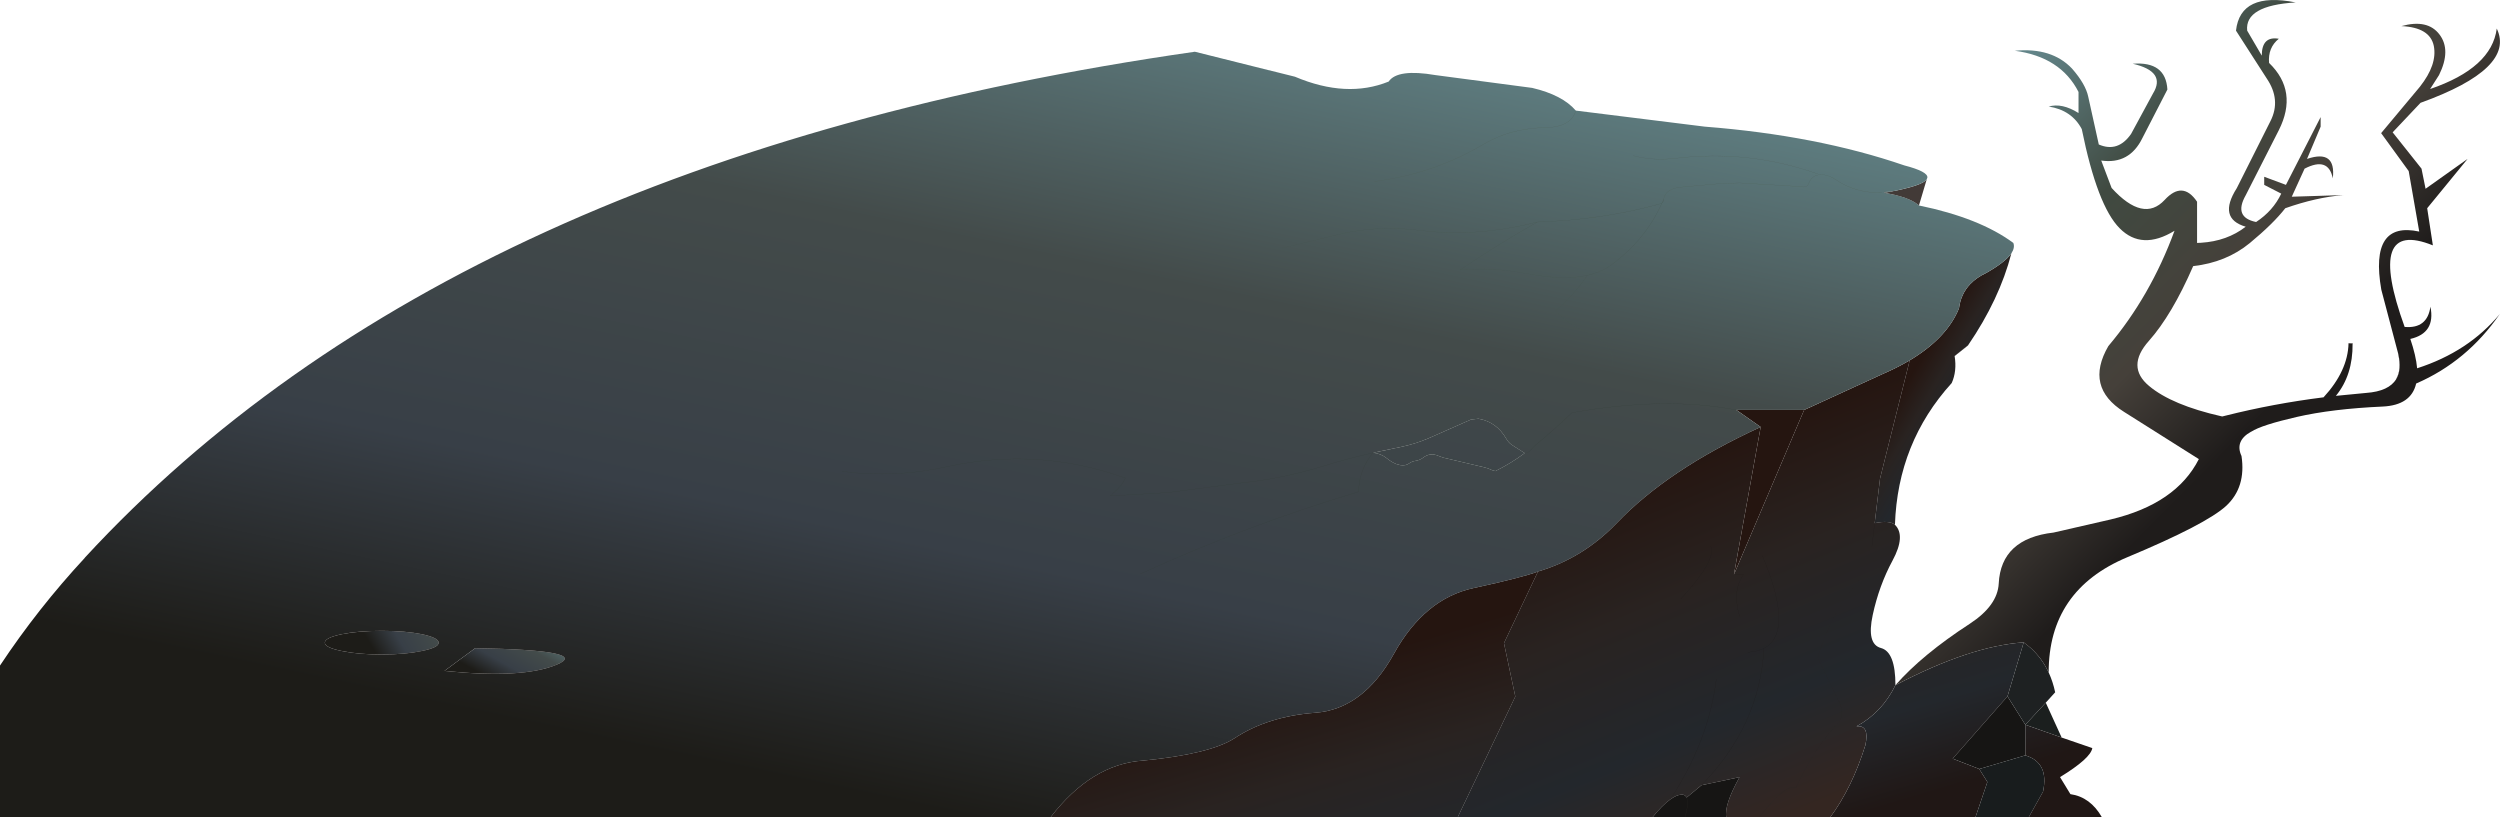 <?xml version="1.0" encoding="UTF-8" standalone="no"?>
<svg xmlns:xlink="http://www.w3.org/1999/xlink" height="252.05px" width="770.8px" xmlns="http://www.w3.org/2000/svg">
  <g transform="matrix(1.0, 0.0, 0.0, 1.0, 385.35, 127.5)">
    <path d="M208.7 -72.2 L206.3 -64.15 Q203.4 -66.75 195.6 -68.05 L197.75 -68.45 Q207.4 -70.3 208.7 -72.2" fill="#423a37" fill-rule="evenodd" stroke="none"/>
    <path d="M245.4 89.15 L250.3 99.9 239.1 95.95 245.4 89.15" fill="#1b1f1e" fill-rule="evenodd" stroke="none"/>
    <path d="M338.75 -21.65 L340.0 -21.65 340.0 -21.55 338.75 -21.65" fill="url(#gradient0)" fill-rule="evenodd" stroke="none"/>
    <path d="M84.75 12.2 Q80.55 15.35 75.7 17.75 L74.65 17.45 Q73.5 16.85 72.15 16.55 L59.65 13.6 58.25 13.1 Q55.65 11.9 53.45 13.6 52.4 14.4 51.0 14.6 50.0 14.75 49.15 15.35 48.0 16.2 46.35 15.9 L45.1 15.55 Q43.65 14.95 42.3 13.85 40.4 12.3 38.0 12.1 L46.6 10.3 Q50.9 9.4 54.95 7.7 L68.2 1.85 70.5 1.6 Q76.1 2.6 79.05 7.75 79.65 8.85 80.75 9.65 L84.75 12.2 M197.75 -68.45 L195.6 -68.05 195.6 -68.3 197.75 -68.45" fill="url(#gradient1)" fill-rule="evenodd" stroke="none"/>
    <path d="M-238.85 72.35 Q-203.05 72.95 -213.65 77.4 -224.25 81.85 -248.3 79.35 L-238.85 72.35" fill="url(#gradient2)" fill-rule="evenodd" stroke="none"/>
    <path d="M-250.1 70.65 Q-250.1 72.15 -255.25 73.2 -260.4 74.3 -267.65 74.3 -274.9 74.3 -280.05 73.2 -285.2 72.15 -285.2 70.65 -285.2 69.15 -280.05 68.05 -274.9 67.0 -267.65 67.0 -260.4 67.0 -255.25 68.05 -250.1 69.15 -250.1 70.65" fill="url(#gradient3)" fill-rule="evenodd" stroke="none"/>
    <path d="M198.9 34.3 Q202.3 37.65 198.15 45.35 194.0 53.05 192.05 62.1 190.1 71.1 194.6 72.3 199.05 73.5 199.05 83.75 194.9 92.2 187.05 96.45 191.1 95.95 189.8 102.2 185.75 115.25 178.9 124.55 L156.95 124.55 146.9 124.55 Q146.2 120.65 151.0 112.1 L139.25 114.6 134.65 118.4 Q134.2 117.4 133.0 117.5 131.5 117.6 129.6 119.0 127.15 120.75 124.1 124.55 L64.05 124.55 81.85 87.25 78.35 70.8 88.85 48.7 Q102.65 44.65 113.05 33.85 128.95 17.2 157.5 4.15 L149.25 49.65 170.9 -1.1 194.8 -12.05 Q199.55 -14.1 203.45 -16.4 L194.3 20.05 192.65 33.8 Q197.2 32.85 198.9 34.3 M151.0 62.6 Q148.65 54.4 152.25 49.65 L149.25 49.65 152.25 49.65 Q148.65 54.4 151.0 62.6 M191.8 40.95 L192.65 33.8 191.8 40.95 M156.95 124.55 Q165.3 113.9 168.4 115.35 173.9 103.3 181.15 95.7 183.65 93.1 181.6 88.75 L175.1 75.3 Q179.1 61.3 188.3 50.9 179.1 61.3 175.1 75.3 L181.6 88.75 Q183.65 93.1 181.15 95.7 173.9 103.3 168.4 115.35 165.3 113.9 156.95 124.55 M132.85 57.2 Q144.15 44.9 142.05 40.75 144.15 44.9 132.85 57.2 M153.5 73.6 Q156.45 73.45 158.5 72.4 157.25 96.15 139.25 114.6 157.25 96.15 158.5 72.4 156.45 73.45 153.5 73.6 M158.5 72.4 Q167.95 67.5 158.0 43.75 167.95 67.5 158.5 72.4 M143.8 82.0 Q141.45 101.0 129.6 119.0 141.45 101.0 143.8 82.0" fill="url(#gradient4)" fill-rule="evenodd" stroke="none"/>
    <path d="M250.3 99.9 L259.75 103.15 Q259.25 106.3 249.8 112.1 L253.0 117.35 Q259.2 118.25 262.75 124.55 L240.1 124.55 244.55 116.6 Q246.5 107.65 239.1 105.4 L239.1 95.95 250.3 99.9 M223.7 124.55 L178.9 124.55 Q185.75 115.25 189.8 102.2 191.1 95.95 187.05 96.45 194.9 92.2 199.05 83.75 222.05 71.7 238.6 70.55 L233.6 87.2 216.7 106.4 224.9 109.6 227.4 113.6 223.7 124.55 M64.05 124.55 L-61.5 124.55 Q-48.85 108.05 -32.85 107.0 -12.3 105.0 -4.7 100.1 5.55 93.35 20.25 92.25 34.95 91.1 44.4 74.1 53.8 57.1 69.0 53.8 84.2 50.5 88.85 48.7 L78.35 70.8 81.85 87.25 64.05 124.55 M170.9 -1.1 L149.25 49.65 157.5 4.15 150.0 -1.1 170.9 -1.1" fill="url(#gradient5)" fill-rule="evenodd" stroke="none"/>
    <path d="M146.9 124.55 L134.15 124.55 124.1 124.55 Q127.15 120.75 129.6 119.0 131.5 117.6 133.0 117.5 134.2 117.4 134.65 118.4 L139.25 114.6 151.0 112.1 Q146.2 120.65 146.9 124.55 M233.6 87.2 L239.1 95.95 239.1 105.4 224.9 109.6 216.7 106.4 233.6 87.2 M134.15 124.55 Q135.45 120.0 134.65 118.4 135.45 120.0 134.15 124.55" fill="#161514" fill-rule="evenodd" stroke="none"/>
    <path d="M240.1 124.55 L223.7 124.55 227.4 113.6 224.9 109.6 239.1 105.4 Q246.5 107.65 244.55 116.6 L240.1 124.55" fill="#181c1d" fill-rule="evenodd" stroke="none"/>
    <path d="M246.3 79.85 Q247.6 82.65 248.3 85.95 L245.4 89.15 239.1 95.95 233.6 87.2 238.6 70.55 240.6 72.15 Q244.2 75.35 246.3 79.85" fill="#1e2122" fill-rule="evenodd" stroke="none"/>
    <path d="M234.8 -49.4 Q231.15 -35.25 221.45 -21.05 L217.3 -17.75 Q218.05 -13.05 216.4 -9.4 199.75 8.95 198.9 34.3 197.2 32.85 192.65 33.8 L194.3 20.05 203.45 -16.4 Q214.95 -23.3 218.65 -32.45 219.2 -36.85 222.1 -39.9 224.05 -41.95 227.15 -43.4 233.0 -46.75 234.8 -49.4" fill="url(#gradient6)" fill-rule="evenodd" stroke="none"/>
    <path d="M6.3 -105.75 L13.9 -103.85 Q29.85 -97.1 42.8 -102.35 45.5 -106.35 57.2 -104.35 L87.05 -100.4 Q96.4 -98.2 100.5 -93.4 L140.3 -88.45 Q174.85 -85.75 201.8 -76.5 209.1 -74.6 208.9 -72.75 L208.7 -72.2 Q207.4 -70.3 197.75 -68.45 L195.6 -68.3 195.6 -68.05 Q203.4 -66.75 206.3 -64.15 225.0 -60.3 235.4 -52.6 235.95 -51.15 234.8 -49.4 233.0 -46.75 227.15 -43.4 224.05 -41.95 222.1 -39.9 219.2 -36.85 218.65 -32.45 214.95 -23.3 203.45 -16.4 199.55 -14.1 194.8 -12.05 L170.9 -1.1 150.0 -1.1 157.5 4.15 Q128.95 17.2 113.05 33.85 102.65 44.65 88.85 48.7 84.2 50.5 69.0 53.8 53.8 57.1 44.4 74.1 34.95 91.1 20.25 92.25 5.55 93.35 -4.7 100.1 -12.3 105.0 -32.85 107.0 -48.85 108.05 -61.5 124.55 L-385.35 124.55 -385.35 77.7 Q-373.7 60.15 -359.25 44.55 L-359.15 44.4 Q-245.45 -78.8 -16.95 -111.55 L6.05 -105.8 6.3 -105.75 M100.5 -93.4 Q99.1 -88.25 90.95 -88.15 80.35 -87.95 72.1 -83.05 L70.35 -82.05 Q55.7 -73.75 38.35 -71.55 55.7 -73.75 70.35 -82.05 L72.1 -83.05 Q80.35 -87.95 90.95 -88.15 99.1 -88.25 100.5 -93.4 M10.0 -51.0 L26.9 -55.1 Q39.35 -58.2 52.6 -56.45 69.8 -54.25 88.65 -59.05 76.75 -52.35 64.8 -44.25 74.55 -45.25 85.95 -43.05 96.75 -41.0 104.05 -42.6 99.45 -36.0 94.25 -31.65 98.25 -27.4 104.65 -24.65 112.1 -21.4 111.95 -15.0 112.1 -21.4 104.65 -24.65 98.25 -27.4 94.25 -31.65 99.45 -36.0 104.05 -42.6 96.75 -41.0 85.95 -43.05 74.55 -45.25 64.8 -44.25 76.75 -52.35 88.65 -59.05 69.8 -54.25 52.6 -56.45 39.35 -58.2 26.9 -55.1 L10.0 -51.0 M127.6 -66.1 L127.6 -66.15 Q128.1 -69.1 132.4 -69.75 L145.6 -70.95 151.05 -71.1 168.5 -70.05 170.75 -69.85 Q171.85 -69.85 172.2 -70.75 173.5 -74.2 177.25 -73.55 178.95 -73.25 180.35 -72.3 186.8 -67.8 194.85 -68.15 186.8 -67.8 180.35 -72.3 178.95 -73.25 177.25 -73.55 173.5 -74.2 172.2 -70.75 171.85 -69.85 170.75 -69.85 L168.5 -70.05 151.05 -71.1 145.6 -70.95 132.4 -69.75 Q128.1 -69.1 127.6 -66.15 L127.6 -66.1 127.1 -64.95 Q126.65 -64.65 125.95 -64.5 108.45 -59.7 88.65 -59.05 108.45 -59.7 125.95 -64.5 126.65 -64.65 127.1 -64.95 L127.6 -66.1 127.55 -65.85 127.45 -65.3 127.1 -64.95 Q121.95 -53.5 111.55 -45.9 108.4 -43.6 104.05 -42.6 108.4 -43.6 111.55 -45.9 121.95 -53.5 127.1 -64.95 L127.45 -65.3 127.55 -65.85 127.6 -66.1 M118.2 -79.5 Q124.35 -77.85 131.3 -78.7 153.95 -81.4 175.15 -73.85 153.95 -81.4 131.3 -78.7 124.35 -77.85 118.2 -79.5 M84.75 12.2 Q85.8 12.3 86.8 11.05 L88.1 9.7 Q93.45 5.35 99.3 -0.25 128.05 -5.35 150.0 -1.1 128.05 -5.35 99.3 -0.25 93.45 5.35 88.1 9.7 L86.8 11.05 Q85.8 12.3 84.75 12.2 L80.75 9.65 Q79.65 8.85 79.05 7.75 76.1 2.6 70.5 1.6 L68.2 1.85 54.95 7.7 Q50.9 9.4 46.6 10.3 L38.0 12.1 Q40.4 12.3 42.3 13.85 43.65 14.95 45.1 15.55 L46.35 15.9 Q48.0 16.2 49.15 15.35 50.0 14.75 51.0 14.6 52.4 14.4 53.45 13.6 55.65 11.9 58.25 13.1 L59.65 13.6 72.15 16.55 Q73.5 16.85 74.65 17.45 L75.7 17.75 Q80.55 15.35 84.75 12.2 M-33.75 49.45 Q-0.75 34.35 33.45 24.15 L33.55 23.6 Q33.85 17.05 38.0 12.1 33.85 17.05 33.55 23.6 L33.45 24.15 Q-0.75 34.35 -33.75 49.45 M-125.75 17.85 Q-109.25 20.0 -92.95 16.3 -65.05 10.3 -38.4 19.9 -39.4 22.25 -41.65 24.1 L-43.0 25.4 -25.1 24.35 -2.65 21.4 Q9.8 20.1 21.85 16.45 29.8 13.95 38.0 12.1 29.8 13.95 21.85 16.45 9.8 20.1 -2.65 21.4 L-25.1 24.35 -43.0 25.4 -41.65 24.1 Q-39.4 22.25 -38.4 19.9 -65.05 10.3 -92.95 16.3 -109.25 20.0 -125.75 17.85 M-248.3 79.35 Q-224.25 81.85 -213.65 77.4 -203.05 72.95 -238.85 72.35 L-248.3 79.35 M-250.1 70.65 Q-250.1 69.15 -255.25 68.05 -260.4 67.0 -267.65 67.0 -274.9 67.0 -280.05 68.05 -285.2 69.15 -285.2 70.65 -285.2 72.15 -280.05 73.2 -274.9 74.3 -267.65 74.3 -260.4 74.3 -255.25 73.2 -250.1 72.15 -250.1 70.65" fill="url(#gradient7)" fill-rule="evenodd" stroke="none"/>
    <path d="M199.05 83.75 Q207.3 74.35 222.0 64.8 230.55 59.2 230.9 52.4 231.6 38.55 247.8 36.7 L265.45 32.65 Q285.6 27.85 292.6 14.05 L269.55 -0.5 Q257.35 -8.15 264.7 -20.8 277.7 -36.2 285.1 -56.35 275.05 -50.2 268.2 -57.1 261.3 -64.0 256.5 -87.7 253.4 -93.55 246.3 -94.65 250.4 -95.85 255.5 -92.65 L255.5 -99.15 Q250.0 -109.95 235.85 -111.85 247.25 -112.95 253.5 -106.35 257.7 -101.55 258.5 -97.65 L261.75 -82.95 Q267.65 -80.4 271.7 -86.2 L278.45 -98.65 Q282.65 -105.45 272.2 -107.85 282.4 -108.65 282.9 -99.9 L275.2 -84.95 Q271.2 -76.75 262.5 -78.0 L265.7 -69.55 Q275.5 -58.8 282.05 -65.85 287.6 -71.9 292.05 -65.3 L292.05 -52.6 293.25 -52.65 Q301.3 -53.15 307.05 -57.6 298.35 -60.15 304.3 -69.5 L314.7 -90.2 Q318.0 -96.75 313.5 -103.35 L304.05 -118.05 Q305.4 -130.15 322.45 -126.75 306.7 -125.8 307.5 -118.05 L312.0 -110.35 Q312.0 -116.45 317.25 -115.55 313.85 -112.8 314.25 -108.1 323.3 -99.35 317.25 -87.35 L307.05 -67.3 Q303.2 -60.5 310.25 -59.05 315.5 -62.5 318.0 -67.8 L312.75 -70.5 312.75 -73.0 319.45 -70.5 330.15 -91.4 330.15 -88.45 325.95 -78.5 Q334.95 -81.55 333.9 -72.5 332.55 -79.3 325.2 -75.5 L321.25 -66.85 337.15 -67.35 Q328.75 -66.65 319.25 -63.3 315.5 -58.5 308.3 -52.55 301.05 -46.6 290.85 -45.45 284.3 -30.4 277.2 -22.4 270.1 -14.45 277.25 -8.5 284.3 -2.6 299.55 0.85 L299.85 0.9 300.25 0.8 300.85 0.65 Q315.55 -3.05 331.05 -5.0 338.55 -13.15 338.75 -21.65 L340.0 -21.55 Q340.1 -11.85 334.85 -5.45 L344.15 -6.35 Q351.25 -6.85 353.5 -10.7 355.15 -13.55 354.1 -18.3 L348.85 -38.2 Q345.15 -59.45 360.55 -56.1 L357.3 -74.75 348.8 -86.45 360.75 -100.75 Q366.15 -107.6 365.05 -113.3 363.9 -119.05 355.05 -119.45 363.15 -121.7 366.8 -116.85 370.45 -112.05 366.65 -104.35 L363.9 -100.05 Q382.9 -106.55 384.45 -118.7 390.35 -106.4 360.95 -95.8 L352.35 -86.7 361.25 -75.5 362.5 -69.3 375.45 -78.5 363.0 -63.3 364.75 -51.85 Q343.9 -60.25 356.05 -26.7 363.05 -26.1 364.0 -32.95 365.65 -24.8 357.8 -23.0 359.55 -17.85 359.9 -13.95 375.75 -19.05 385.4 -30.7 375.3 -16.05 359.6 -9.25 358.05 -2.55 349.25 -2.15 333.7 -1.45 322.8 1.05 311.9 3.55 308.75 5.6 L308.7 5.6 Q303.6 8.45 305.75 13.1 307.2 22.7 301.05 28.45 294.85 34.15 270.55 44.3 246.25 54.45 246.3 79.85 244.2 75.35 240.6 72.15 L238.6 70.55 Q222.05 71.7 199.05 83.75" fill="url(#gradient8)" fill-rule="evenodd" stroke="none"/>
    <path d="M221.45 -21.05 L217.3 -17.75 M146.9 124.55 L134.15 124.55 124.1 124.55 M195.6 -68.05 Q203.4 -66.75 206.3 -64.15 M134.65 118.4 Q135.45 120.0 134.15 124.55 M-238.85 72.35 Q-203.05 72.95 -213.65 77.4 -224.25 81.85 -248.3 79.35 M-250.1 70.65 Q-250.1 72.15 -255.25 73.2 -260.4 74.3 -267.65 74.3 -274.9 74.3 -280.05 73.2 -285.2 72.15 -285.2 70.65 -285.2 69.15 -280.05 68.05 -274.9 67.0 -267.65 67.0 -260.4 67.0 -255.25 68.05 -250.1 69.15 -250.1 70.65" fill="none" stroke="#302825" stroke-linecap="round" stroke-linejoin="round" stroke-width="0.05"/>
    <path d="M64.05 124.55 L-61.5 124.55 Q-48.85 108.05 -32.85 107.0 -12.3 105.0 -4.7 100.1 5.55 93.35 20.25 92.25 34.95 91.1 44.4 74.1 53.8 57.1 69.0 53.8 84.2 50.5 88.85 48.7 M233.6 87.2 L216.7 106.4 M240.1 124.55 L244.55 116.6" fill="none" stroke="#232121" stroke-linecap="round" stroke-linejoin="round" stroke-width="0.05"/>
    <path d="M338.75 -21.65 L340.0 -21.65 340.0 -21.55 M353.5 -10.7 Q355.15 -13.55 354.1 -18.3 M238.6 70.55 L240.6 72.15" fill="none" stroke="#332926" stroke-linecap="round" stroke-linejoin="round" stroke-width="0.05"/>
    <path d="M197.75 -68.45 L195.6 -68.3" fill="none" stroke="#323d38" stroke-linecap="round" stroke-linejoin="round" stroke-width="0.05"/>
    <path d="M178.9 124.55 L156.95 124.55 146.9 124.55 Q146.2 120.65 151.0 112.1 L139.25 114.6 134.65 118.4 Q134.2 117.4 133.0 117.5 131.5 117.6 129.6 119.0 127.15 120.75 124.1 124.55 L64.05 124.55 81.85 87.25 78.35 70.8 88.85 48.7 Q102.65 44.65 113.05 33.85 128.95 17.2 157.5 4.15 M149.25 49.65 L152.25 49.65 Q148.65 54.4 151.0 62.6 M203.45 -16.4 L194.3 20.05 192.65 33.8 Q197.2 32.85 198.9 34.3 M192.65 33.8 L191.8 40.95 M139.25 114.6 Q157.25 96.15 158.5 72.4 156.45 73.45 153.5 73.6 M142.05 40.75 Q144.15 44.9 132.85 57.2 M129.6 119.0 Q141.45 101.0 143.8 82.0 M158.0 43.75 Q167.95 67.5 158.5 72.4" fill="none" stroke="#1c1a1a" stroke-linecap="round" stroke-linejoin="round" stroke-width="0.05"/>
    <path d="M188.3 50.9 Q179.1 61.3 175.1 75.3 L181.6 88.75 Q183.65 93.1 181.15 95.7 173.9 103.3 168.4 115.35 165.3 113.9 156.95 124.55" fill="none" stroke="#262424" stroke-linecap="round" stroke-linejoin="round" stroke-width="0.05"/>
    <path d="M6.05 -105.8 L6.25 -105.8 6.3 -105.75 M111.95 -15.0 Q112.1 -21.4 104.65 -24.65 98.25 -27.4 94.25 -31.65 99.45 -36.0 104.05 -42.6 96.75 -41.0 85.95 -43.05 74.55 -45.25 64.8 -44.25 76.75 -52.35 88.65 -59.05 69.8 -54.25 52.6 -56.45 39.35 -58.2 26.9 -55.1 L10.0 -51.0 M127.6 -66.1 L127.55 -65.85 127.45 -65.3 127.1 -64.95 Q121.95 -53.5 111.55 -45.9 108.4 -43.6 104.05 -42.6 M88.65 -59.05 Q108.45 -59.7 125.95 -64.5 126.65 -64.65 127.1 -64.95 L127.6 -66.1" fill="none" stroke="#44554d" stroke-linecap="round" stroke-linejoin="round" stroke-width="0.05"/>
    <path d="M150.0 -1.1 Q128.05 -5.35 99.3 -0.25 93.45 5.35 88.1 9.7 L86.8 11.05 Q85.8 12.3 84.75 12.2 80.55 15.35 75.7 17.75 L74.65 17.45 Q73.5 16.85 72.15 16.55 L59.65 13.6 58.25 13.1 Q55.65 11.9 53.45 13.6 52.4 14.4 51.0 14.6 50.0 14.75 49.15 15.35 48.0 16.2 46.35 15.9 L45.1 15.55 Q43.65 14.95 42.3 13.85 40.4 12.3 38.0 12.1 33.85 17.05 33.55 23.6 L33.45 24.15 Q-0.75 34.35 -33.75 49.45 M38.0 12.1 L46.6 10.3 Q50.9 9.4 54.95 7.7 L68.2 1.85 70.5 1.6 Q76.1 2.6 79.05 7.75 79.65 8.85 80.75 9.65 L84.75 12.2 M38.0 12.1 Q29.8 13.95 21.85 16.45 9.8 20.1 -2.65 21.4 L-25.1 24.35 -43.0 25.4 -41.65 24.1 Q-39.4 22.25 -38.4 19.9 -65.05 10.3 -92.95 16.3 -109.25 20.0 -125.75 17.85" fill="none" stroke="#323d36" stroke-linecap="round" stroke-linejoin="round" stroke-width="0.05"/>
    <path d="M38.35 -71.55 Q55.7 -73.75 70.35 -82.05 L72.1 -83.05 Q80.35 -87.95 90.95 -88.15 99.1 -88.25 100.5 -93.4 M194.85 -68.15 Q186.8 -67.8 180.35 -72.3 178.95 -73.25 177.25 -73.55 173.5 -74.2 172.2 -70.75 171.85 -69.85 170.75 -69.85 L168.5 -70.05 151.05 -71.1 145.6 -70.95 132.4 -69.75 Q128.1 -69.1 127.6 -66.15 L127.6 -66.1 M175.15 -73.85 Q153.95 -81.4 131.3 -78.7 124.35 -77.85 118.2 -79.5" fill="none" stroke="#4d5e55" stroke-linecap="round" stroke-linejoin="round" stroke-width="0.05"/>
  </g>
  <defs>
    <linearGradient gradientTransform="matrix(0.012, 0.08, -0.139, 0.021, 314.55, 8.7)" gradientUnits="userSpaceOnUse" id="gradient0" spreadMethod="pad" x1="-819.2" x2="819.2">
      <stop offset="0.055" stop-color="#62463e"/>
      <stop offset="0.494" stop-color="#362e29"/>
      <stop offset="1.0" stop-color="#181d1a"/>
    </linearGradient>
    <linearGradient gradientTransform="matrix(-0.045, 0.196, -0.342, -0.08, -44.95, -29.6)" gradientUnits="userSpaceOnUse" id="gradient1" spreadMethod="pad" x1="-819.2" x2="819.2">
      <stop offset="0.031" stop-color="#5c7e83"/>
      <stop offset="0.384" stop-color="#434b4a"/>
      <stop offset="0.722" stop-color="#383f47"/>
      <stop offset="1.0" stop-color="#1d1c18"/>
    </linearGradient>
    <linearGradient gradientTransform="matrix(-0.007, 0.012, -0.016, -0.009, -227.65, 72.5)" gradientUnits="userSpaceOnUse" id="gradient2" spreadMethod="pad" x1="-819.2" x2="819.2">
      <stop offset="0.031" stop-color="#5c7e83"/>
      <stop offset="0.384" stop-color="#434b4a"/>
      <stop offset="0.722" stop-color="#383f47"/>
      <stop offset="1.0" stop-color="#1d1c18"/>
    </linearGradient>
    <linearGradient gradientTransform="matrix(-0.016, 0.009, -0.006, -0.01, -259.7, 61.0)" gradientUnits="userSpaceOnUse" id="gradient3" spreadMethod="pad" x1="-819.2" x2="819.2">
      <stop offset="0.031" stop-color="#5c7e83"/>
      <stop offset="0.384" stop-color="#434b4a"/>
      <stop offset="0.722" stop-color="#383f47"/>
      <stop offset="1.0" stop-color="#1d1c18"/>
    </linearGradient>
    <linearGradient gradientTransform="matrix(-0.028, -0.068, 0.103, -0.043, 142.2, 74.45)" gradientUnits="userSpaceOnUse" id="gradient4" spreadMethod="pad" x1="-819.2" x2="819.2">
      <stop offset="0.043" stop-color="#342621"/>
      <stop offset="0.329" stop-color="#23272c"/>
      <stop offset="0.667" stop-color="#292321"/>
      <stop offset="1.0" stop-color="#251510"/>
    </linearGradient>
    <linearGradient gradientTransform="matrix(-0.016, -0.055, 0.097, -0.029, 8.6, 131.35)" gradientUnits="userSpaceOnUse" id="gradient5" spreadMethod="pad" x1="-819.2" x2="819.2">
      <stop offset="0.031" stop-color="#201715"/>
      <stop offset="0.318" stop-color="#23272c"/>
      <stop offset="0.659" stop-color="#292321"/>
      <stop offset="1.0" stop-color="#251510"/>
    </linearGradient>
    <linearGradient gradientTransform="matrix(-0.013, -0.007, 0.024, -0.041, 218.35, -12.75)" gradientUnits="userSpaceOnUse" id="gradient6" spreadMethod="pad" x1="-819.2" x2="819.2">
      <stop offset="0.043" stop-color="#342621"/>
      <stop offset="0.329" stop-color="#23272c"/>
      <stop offset="0.667" stop-color="#292321"/>
      <stop offset="1.0" stop-color="#251510"/>
    </linearGradient>
    <linearGradient gradientTransform="matrix(-0.035, 0.166, -0.327, -0.069, -14.8, -2.6)" gradientUnits="userSpaceOnUse" id="gradient7" spreadMethod="pad" x1="-819.2" x2="819.2">
      <stop offset="0.02" stop-color="#628488"/>
      <stop offset="0.373" stop-color="#434b4a"/>
      <stop offset="0.714" stop-color="#383f47"/>
      <stop offset="1.0" stop-color="#1d1c18"/>
    </linearGradient>
    <linearGradient gradientTransform="matrix(0.056, 0.056, -0.09, 0.091, 280.95, -60.35)" gradientUnits="userSpaceOnUse" id="gradient8" spreadMethod="pad" x1="-819.2" x2="819.2">
      <stop offset="0.008" stop-color="#628488"/>
      <stop offset="0.361" stop-color="#404a41"/>
      <stop offset="0.702" stop-color="#45403a"/>
      <stop offset="1.0" stop-color="#1f1c1b"/>
    </linearGradient>
  </defs>
</svg>
